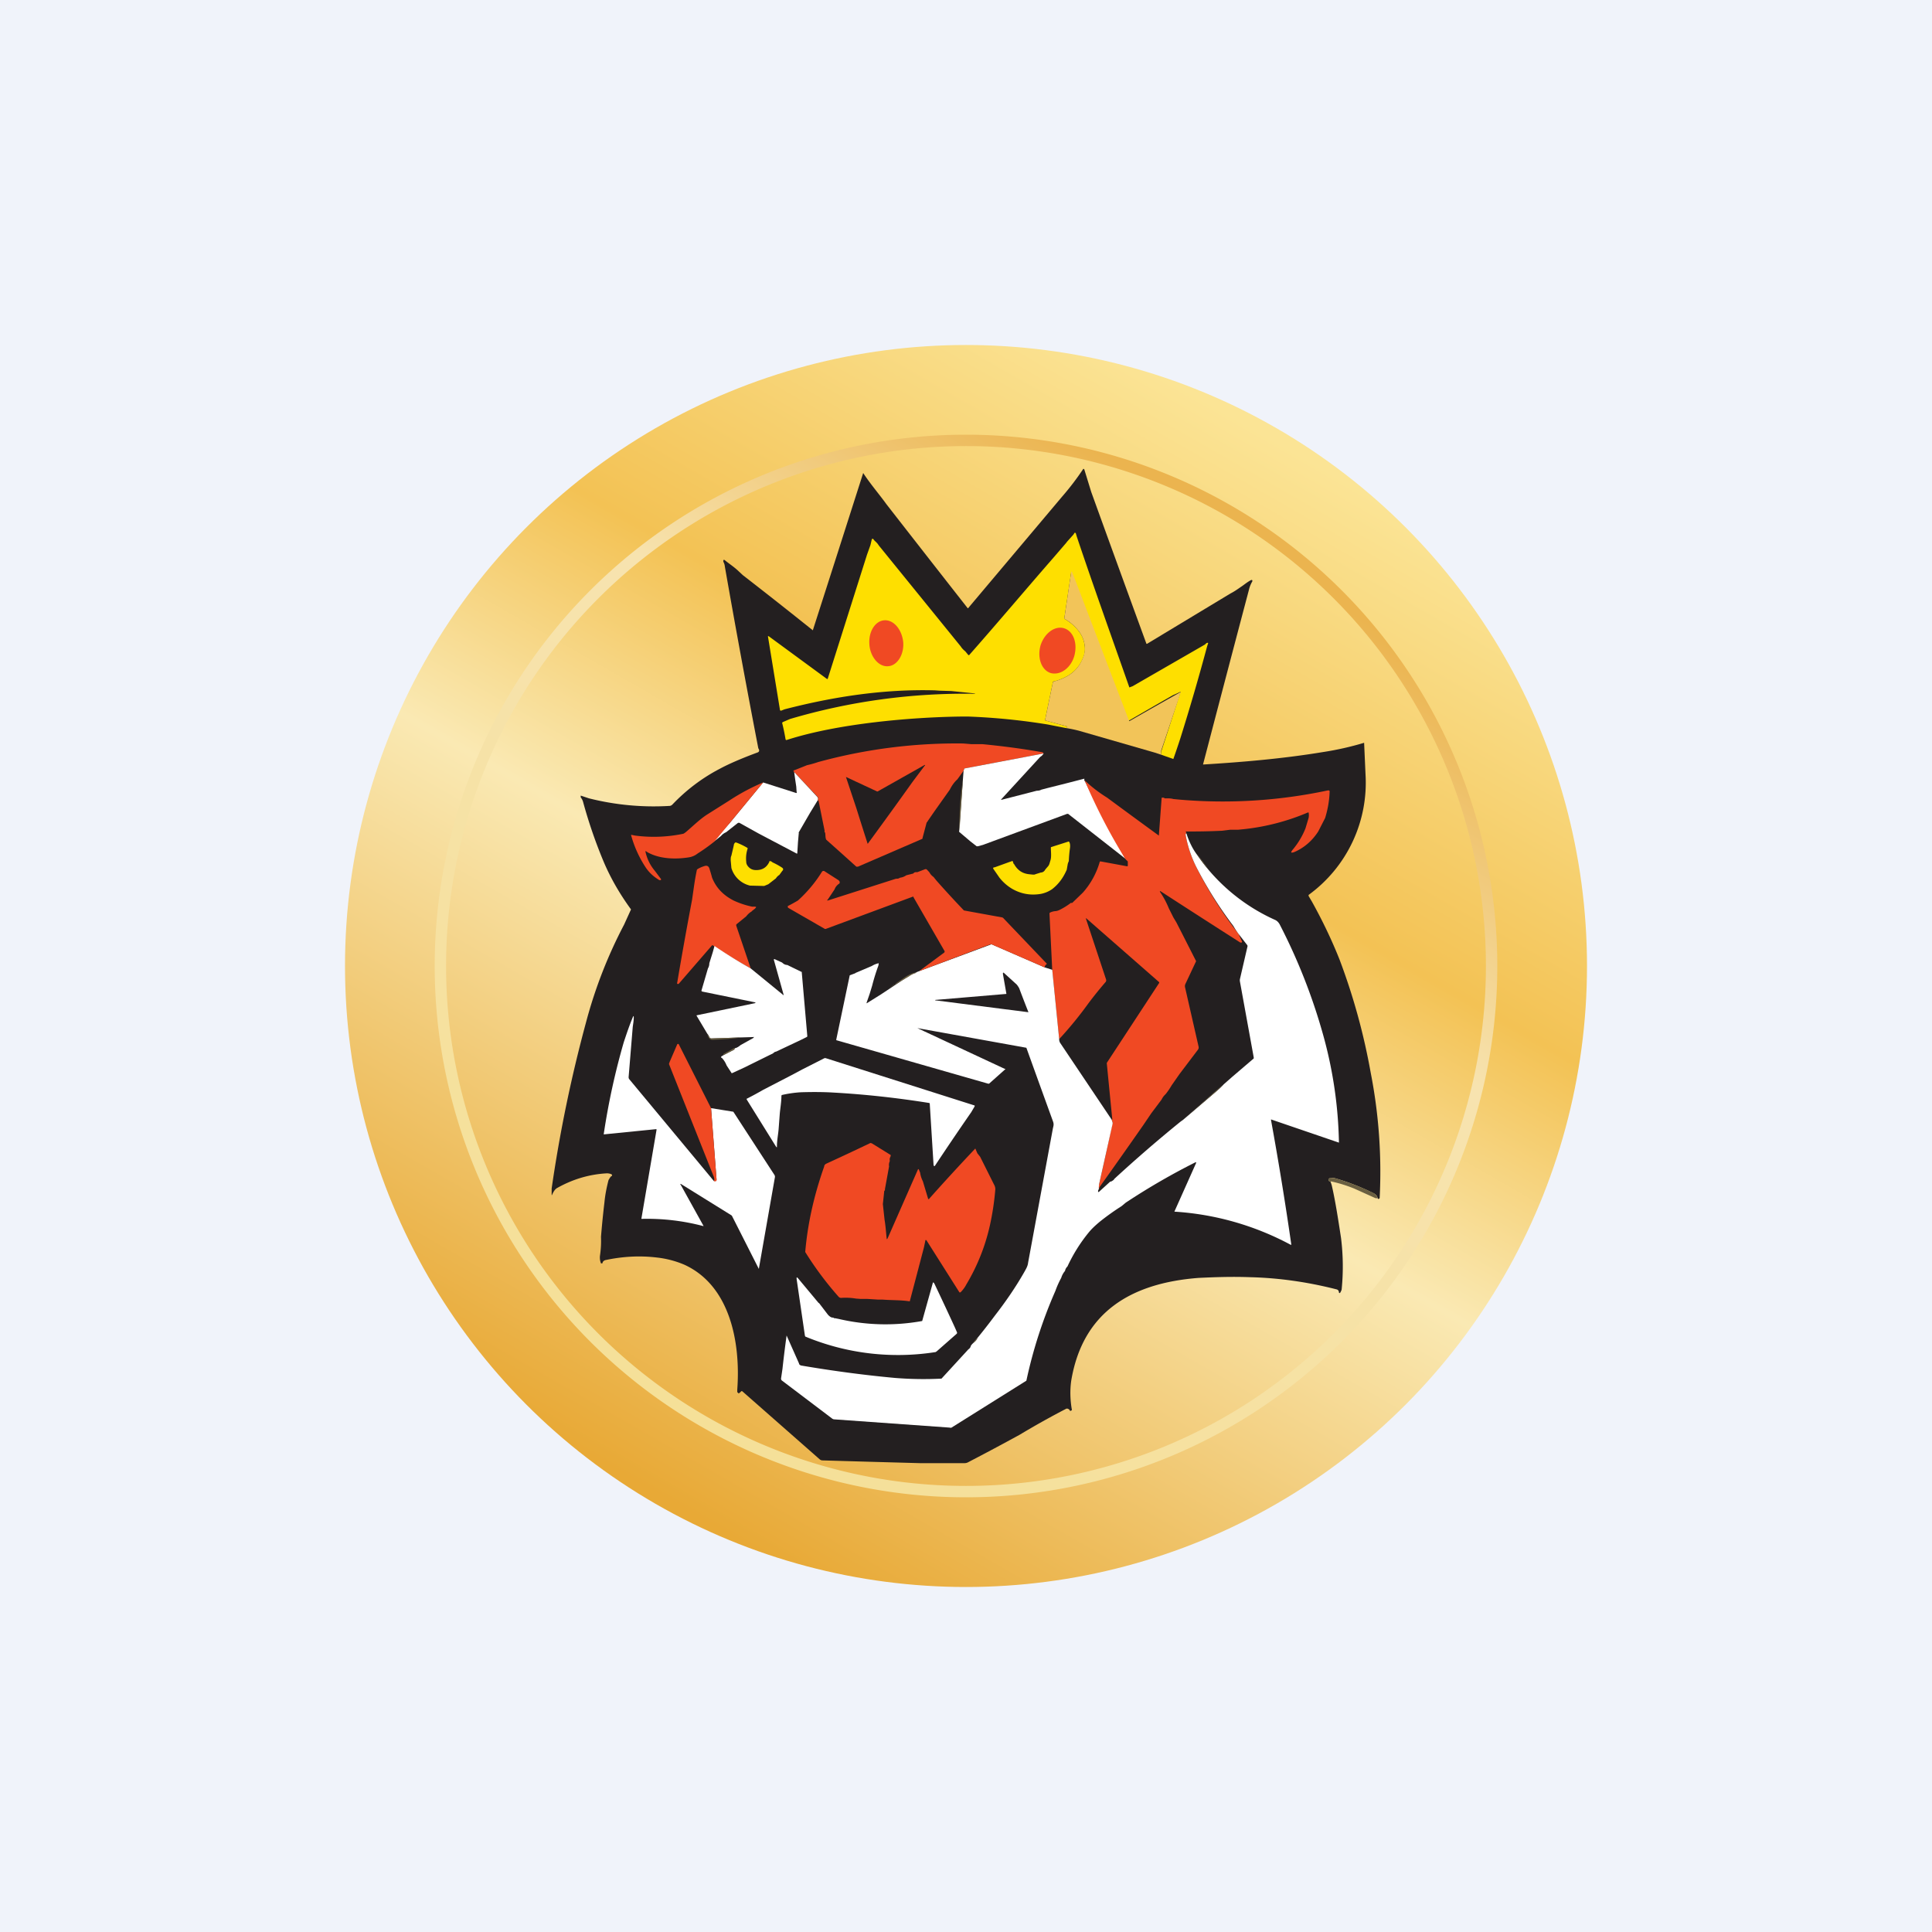 ﻿<?xml version="1.0" standalone="no"?>
<!DOCTYPE svg PUBLIC "-//W3C//DTD SVG 1.1//EN" 
"http://www.w3.org/Graphics/SVG/1.1/DTD/svg11.dtd">
<svg width="56" height="56" viewBox="0 0 56 56" xmlns="http://www.w3.org/2000/svg"><path fill="#F0F3FA" d="M0 0h56v56H0z"/><circle cx="28" cy="28" r="18" fill="url(#aefh0mgnu)"/><path fill-rule="evenodd" d="M28 43.07a15.07 15.07 0 1 0 0-30.14 15.07 15.07 0 0 0 0 30.14Zm0 .33a15.4 15.4 0 1 0 0-30.8 15.4 15.4 0 0 0 0 30.8Z" fill="url(#befh0mgnu)"/><path d="M36.3 16.85a.88.88 0 0 0-.1.25 1646.63 1646.63 0 0 0-1.33 5.06c1.15-.07 2.32-.17 3.47-.36a8.66 8.66 0 0 0 1.2-.27v.01l.04.9a4.02 4.02 0 0 1-1.65 3.5v.03a76.45 76.45 0 0 1 .1.17c.3.54.57 1.1.8 1.68.4 1.06.7 2.15.9 3.27a14.93 14.93 0 0 1 .26 3.64c-.03.03-.04.03-.06 0-.01-.07-.06-.12-.15-.16a6.73 6.73 0 0 0-1.09-.42.38.38 0 0 0-.14 0 .05.05 0 0 0-.04.06l.01.02.05.03.03.09c.1.43.18.94.27 1.53a6.69 6.69 0 0 1 .02 1.48c0 .03-.02.07-.05.12h-.01l-.02-.01c0-.06-.03-.09-.08-.1-.83-.21-1.66-.33-2.5-.35-.55-.02-1.04 0-1.48.02-1.98.15-3.37 1-3.7 2.98-.04.28-.03.57.02.85l-.01.01-.04.02c-.02-.04-.04-.06-.08-.07h-.03a24.96 24.96 0 0 0-1.36.76 80.63 80.63 0 0 1-1.5.8.22.22 0 0 1-.1.02h-1.29a1056 1056 0 0 1-2.83-.08.13.13 0 0 1-.07-.03l-2.24-1.97a.03.03 0 0 0-.04 0 .24.24 0 0 1-.07.06l-.04-.04v-.07c.1-1.35-.2-3.01-1.53-3.62a2.8 2.8 0 0 0-.8-.21c-.5-.06-.99-.03-1.47.07-.06.01-.1.04-.11.1h-.04a.46.46 0 0 1-.03-.22 2.86 2.86 0 0 0 .03-.55 27.2 27.2 0 0 1 .1-1c.02-.21.06-.42.12-.65a.2.2 0 0 0 .03-.05l.03-.04.02-.02c.02 0 .02-.01.02-.03l-.01-.02a.32.32 0 0 0-.15-.03c-.52.03-1 .18-1.44.43-.05.03-.1.1-.14.2h-.01v-.19a40.6 40.6 0 0 1 1-4.83 13.53 13.53 0 0 1 1.1-2.82l.2-.44c-.32-.44-.59-.9-.8-1.4a14.1 14.1 0 0 1-.59-1.72.34.34 0 0 0-.07-.13.1.1 0 0 0 0-.05l.12.04.12.04a7.67 7.67 0 0 0 2.33.22c.03 0 .06-.01.09-.04.4-.42.86-.77 1.38-1.04.26-.14.63-.3 1.09-.47.05-.02.06-.06.02-.12a316.03 316.03 0 0 1-.97-5.27.33.33 0 0 0-.04-.13.1.1 0 0 1 0-.06H21c.12.1.26.19.38.3l.15.14a157.34 157.34 0 0 1 2.03 1.6 2437.8 2437.8 0 0 0 1.46-4.56c.2.31.5.66.67.9a1087.36 1087.36 0 0 0 2.36 3.02h.01l2.73-3.24a7.88 7.88 0 0 0 .61-.8.03.03 0 0 1 .03.02l.2.65a1222.13 1222.13 0 0 0 1.6 4.4h.02l2.42-1.46c.1-.05.2-.12.3-.19.08-.05.18-.14.3-.2.01 0 .03 0 .03.02v.02Z" fill="#231F20"/><path d="M31.21 15.55c.49 1.46 1 2.88 1.52 4.36 0 .01.01.02.02.01l.08-.03 2.1-1.21a.13.13 0 0 1 .07-.05l.02.01-.03.09a65.37 65.37 0 0 1-.78 2.68 23.63 23.63 0 0 1-.2.59l-.34-.12c-.02-.04-.02-.08 0-.13a299.62 299.62 0 0 0 .55-1.7 4.12 4.12 0 0 1-.22.1 215.12 215.12 0 0 0-1.3.75v-.02a2366.18 2366.18 0 0 1-1.65-4.3l-.2 1.34.01.02c.17.1.31.22.42.37.09.12.14.25.16.4.02.13 0 .26-.06.39-.09.21-.23.37-.43.49-.13.07-.26.13-.4.16a.03.03 0 0 0-.03.02l-.04.19a257.78 257.78 0 0 0-.19.92l.62.17c.01 0 .02 0 .02.02s0 .03-.02.03h-.03l-.51-.1a18.7 18.7 0 0 0-2.29-.23h-.25c-1.42.02-3.55.2-5.03.68-.02 0-.02 0-.03-.02a6.07 6.07 0 0 0-.1-.48l.02-.02.21-.09a17.88 17.88 0 0 1 5.36-.73v-.01l-.69-.07-.33-.01-.14-.01c-1.48-.04-2.93.18-4.36.55l-.1.04-.03-.01-.35-2.14a.01.01 0 0 1 0-.01h.02l1.69 1.24h.02l1.14-3.6.1-.28.04-.17.01-.01a.02.02 0 0 1 .02 0h.01a.3.3 0 0 0 .06.07l.06.06.05.07 2.37 2.92c.03.05.08.1.13.14l.09.11h.02c.83-.94 1.62-1.88 2.44-2.82l.37-.43.03-.04.18-.2.04-.06.03.01.03.1Z" fill="#FEDF00"/><path d="m33.67 21.88-.18-.06-2.22-.64a4.02 4.02 0 0 0-.39-.08h.03l.02-.02v-.01c0-.01 0-.02-.02-.02l-.62-.17.19-.92.04-.19.03-.02c.14-.03.27-.09.4-.16.2-.12.34-.28.43-.5a.72.72 0 0 0 .06-.38.84.84 0 0 0-.16-.4 1.34 1.34 0 0 0-.42-.37.02.02 0 0 1-.01-.02l.2-1.35h.02l.13.33a2282.52 2282.52 0 0 0 1.53 4h.01a214.96 214.96 0 0 1 1.48-.84l-.04.14-.52 1.55c-.01.05-.01.09.01.13Z" fill="#F2C459"/><path d="M25.2 18.69c.03.36.28.65.55.62.26-.02.46-.34.43-.7-.04-.37-.28-.65-.55-.63-.27.02-.46.34-.43.7ZM30.16 18.71c-.1.36.03.72.3.8.28.07.58-.15.68-.5.1-.37-.03-.72-.3-.8-.27-.08-.57.15-.68.5ZM30.25 21.84l-2.27.43c-.02 0-.02 0-.03.02l-.02.05-.18.25c-.09.08-.16.18-.22.3l-.44.62-.2.29-.01.02-.02.02-.12.45v.02l-.02.01-1.85.8h-.05a137.75 137.75 0 0 0-.87-.78c-.03-.06-.02-.12-.03-.18 0-.01 0-.03-.02-.04v-.05l-.17-.84c0-.02-.01-.03-.03-.03a.12.12 0 0 0 .01-.05v-.04l-.69-.73c-.03-.03-.03-.05.02-.06l.35-.14a2.94 2.94 0 0 0 .32-.09 15.2 15.2 0 0 1 4.21-.54l.24.02h.32c.51.05 1.09.12 1.71.23.03 0 .05.02.06.04Z" fill="#F04923"/><path d="M30.25 21.84a.29.29 0 0 1-.1.1l-.9.98-.22.24c-.02.02-.01.03.01.02l1.01-.26c.05 0 .1-.01.13-.03l.19-.05a82.5 82.5 0 0 0 1.06-.27v.05l.04.07a44.54 44.54 0 0 0 1.15 2.2l-1.66-1.3h-.03l-2.44.9-.15.04h-.03l-.18-.14-.33-.28.11-1.51.02-.26.02-.05c0-.01.01-.02.03-.02l2.27-.43Z" fill="#fff"/><path d="m25.44 22.94 1.33-.75c.05-.03.06-.02.02.02l-.33.44a161.15 161.15 0 0 1-1.31 1.81 164.73 164.73 0 0 1-.33-1.04 1109.24 1109.24 0 0 1-.3-.9l.9.42h.02Z" fill="#231F20"/><path d="m23.02 22.38.68.73.01.04-.01.05-.22.36-.33.57a.1.1 0 0 1 0 .05l-.02.23-.02.32v.01h-.01a.01.01 0 0 1-.01 0l-1.1-.58-.54-.3a.06.06 0 0 0-.07 0l-.33.26-.02.01a.38.38 0 0 0-.13.1l-.2.16a7.94 7.94 0 0 1 .44-.52l.98-1.19.94.3a.02.02 0 0 0 .03-.03l-.01-.15-.03-.2-.03-.22Z" fill="#fff"/><path d="m27.91 22.6-.1 1.5a8.67 8.67 0 0 1 .1-1.5Z" fill="#6A5F41"/><path d="M31.44 22.62a4.01 4.01 0 0 0 .65.5 298.86 298.86 0 0 0 1.5 1.1l.08-1.08c0-.01 0-.02.02-.02.03 0 .05 0 .07.02h.04c.07 0 .14 0 .21.02l.21.02c1.43.12 2.86.03 4.27-.27.04 0 .05 0 .05.04-.01.28-.06.53-.13.76l-.2.39c-.18.28-.42.48-.7.6-.1.03-.1.01-.05-.06a2.26 2.26 0 0 0 .38-.63l.09-.3a.39.39 0 0 0 0-.16h-.02a6.51 6.51 0 0 1-1.82.48l-.2.02h-.23l-.24.03a18.99 18.99 0 0 1-1.05.02l.02.06c-.02 0-.03.02-.02.06.06.32.16.62.3.9a11.6 11.6 0 0 0 1.23 1.95l.1.22a.02.02 0 0 1-.02.03h-.03a434.41 434.41 0 0 1-2.3-1.48c-.03-.02-.04-.01-.02.02.1.15.18.3.25.47l.05.1.08.16.09.15a711.62 711.62 0 0 1 .57 1.12l-.31.66a.15.15 0 0 0-.01.1l.39 1.71a.11.11 0 0 1-.02.1l-.53.7-.23.33a2.1 2.1 0 0 1-.17.25l-.02.02a.49.49 0 0 0-.1.14l-.3.4-.23.34a197.6 197.6 0 0 1-1.27 1.8l-.02.06c0-.07 0-.13.02-.2a142.82 142.82 0 0 0 .38-1.73l-.03-.1v.02l.02-.01v-.01a721.22 721.22 0 0 1-.16-1.63l1.52-2.32v-.02l-2.1-1.84c-.02-.02-.03-.02-.02.01l.58 1.75a.08.08 0 0 1-.01.07 11.56 11.56 0 0 0-.5.62 11 11 0 0 1-.85 1.04l-.2-2-.08-1.63c0-.02 0-.03.02-.04a.43.43 0 0 1 .14-.04c.05 0 .1-.02.14-.04a1.9 1.9 0 0 0 .32-.2.1.1 0 0 0 .04 0l.31-.3a2.3 2.3 0 0 0 .49-.9h.03l.76.14a.02.02 0 0 0 .02-.02v-.12l-.07-.07a16.77 16.77 0 0 1-1.18-2.28ZM22.12 22.68a672.64 672.64 0 0 1-1.41 1.71 5.39 5.39 0 0 1-.49.35.53.53 0 0 1-.25.11c-.37.06-.81.05-1.15-.12a.59.59 0 0 1-.1-.06h-.01v.02a1.26 1.26 0 0 0 .27.55l.18.24v.02a.02.02 0 0 1-.01.01h-.04c-.15-.09-.28-.2-.39-.36a3.27 3.27 0 0 1-.43-.95h.02l.1.02a4.17 4.17 0 0 0 1.38-.05c.02 0 .05-.02.1-.06.2-.17.38-.35.59-.49l.65-.41c.35-.23.68-.4.99-.53Z" fill="#F04923"/><path d="m34.39 24.16.03.09c.07.19.16.37.28.53a5.44 5.44 0 0 0 2.25 1.88c.05.02.1.06.14.13a16.8 16.8 0 0 1 1.26 3.2 12.44 12.44 0 0 1 .46 3.13l-1.96-.67h-.01v.01a97.27 97.27 0 0 1 .59 3.62h-.02a8.2 8.2 0 0 0-3.37-.96l.63-1.41c0-.02 0-.03-.02-.02a19.5 19.5 0 0 0-2.02 1.17l-.12.1c-.22.14-.43.29-.63.45-.12.1-.23.2-.32.31a4.64 4.64 0 0 0-.62.99.23.23 0 0 0-.07.13l-.01.01a.56.56 0 0 0-.1.19 2.63 2.63 0 0 0-.17.38 13.44 13.44 0 0 0-.84 2.6l-2.17 1.36a.07.07 0 0 1-.05 0l-3.36-.24a.13.13 0 0 1-.06-.03l-1.44-1.09a.07.07 0 0 1-.03-.07l.04-.27a34.3 34.3 0 0 1 .12-.97l.36.81c0 .03.03.05.06.06.94.16 1.85.28 2.72.36a10.3 10.3 0 0 0 1.35.02l.78-.85a.15.15 0 0 0 .07-.1.33.33 0 0 1 .07-.08 19.29 19.29 0 0 0 .63-.8c.31-.4.6-.82.85-1.26.05-.09.1-.17.11-.27l.72-3.9c.02-.08.03-.12 0-.2a744.63 744.63 0 0 1-.77-2.13l-3.16-.57c-.02 0-.02 0 0 0l2.53 1.18h.01a.01.01 0 0 1 0 .02l-.46.41h-.03l-4.4-1.26v-.02l.39-1.86.16-.06.01-.01.47-.2a.6.6 0 0 1 .2-.08v.01l-.01.06a5.76 5.76 0 0 0-.18.58l-.07.23-.09.26c0 .02 0 .03.02.01l.4-.25.8-.53a.66.66 0 0 1 .22-.1h-.02l.1-.04a9195.4 9195.4 0 0 0 2.1-.78l1.54.67.22.07.2 2c0 .05.01.09.03.12l1.49 2.22.03.09v.03l-.38 1.7c-.02.07-.02.13-.02.2a.1.1 0 0 0-.02.08h.02l.33-.3c.04 0 .07-.03.1-.05l.02-.03a40.23 40.23 0 0 1 1.92-1.66l.07-.05.97-.83a1.8 1.8 0 0 0 .21-.2l.25-.22.62-.53v-.03l-.4-2.2a.2.2 0 0 1 0-.07l.22-.95a.06.06 0 0 0-.02-.05l-.24-.31a2.46 2.46 0 0 1-.15-.23 11.6 11.6 0 0 1-1.08-1.72 3.45 3.45 0 0 1-.3-.9c-.01-.04 0-.06.02-.06Z" fill="#fff"/><path d="m30.95 25.04-.03.17c-.1.23-.23.41-.42.56a.87.87 0 0 1-.33.14c-.3.05-.57 0-.82-.14a1.33 1.33 0 0 1-.38-.33l-.18-.26c-.01-.02 0-.03.02-.04h.02l.47-.17h.02c.01-.02.02-.02.03-.01l.02.04c0 .02 0 .03.02.04.1.18.24.28.44.3.1.01.15.02.18 0l.16-.05c.05 0 .1-.03.13-.09l.06-.07a.22.22 0 0 0 .06-.1l.03-.1c.03-.1.01-.25.01-.35 0-.02 0-.03.02-.03l.06-.02.44-.14c.03.03.05.1.03.22a3.75 3.75 0 0 0-.03.35.51.51 0 0 0-.03.08ZM21.63 24.98c0 .07.04.13.1.18.05.04.11.06.19.06.17 0 .3-.07.38-.24v-.02c.03 0 .05 0 .07.02l.03.02a2.01 2.01 0 0 1 .27.15c.04.03.04.06 0 .1l-.08.11a.31.31 0 0 0-.1.1l-.22.17-.12.05-.41-.01a.74.74 0 0 1-.54-.51l-.02-.22c0-.06 0-.1.02-.14l.07-.3c0-.03.02-.06.04-.08h.03a2.1 2.1 0 0 1 .33.16v.02a.9.9 0 0 0-.04.38Z" fill="#FEDF00"/><path d="m34.7 24.75.33.45a2.18 2.18 0 0 1-.33-.45Z" fill="#6A5F41"/><path d="M21.8 26.41a.56.56 0 0 0-.17.15l-.27.22-.02.02v.03l.42 1.24a13.63 13.63 0 0 1-1.1-.67h-.02l-.97 1.12h-.03c-.01 0-.02-.02-.01-.04a120.6 120.6 0 0 1 .43-2.4l.06-.42a7.49 7.49 0 0 1 .08-.45l.02-.02a.9.9 0 0 1 .21-.09c.08-.02.12.02.14.1a4.98 4.98 0 0 1 .07.24c.12.3.33.51.62.66.17.08.35.14.54.18h.06c.07 0 .07.01.02.06l-.09.07ZM30.28 28.04l-1.54-.67h-.03a12090.55 12090.55 0 0 1-2.07.78l.73-.54.01-.02v-.02l-.9-1.56c0-.02-.01-.02-.02-.02l-2.51.93a.05.05 0 0 1-.05 0l-1.06-.61v-.01a.03.03 0 0 1 0-.04 4.2 4.2 0 0 0 .29-.16 3.86 3.86 0 0 0 .7-.84.06.06 0 0 1 .08 0l.39.25c.04.03.05.06.03.1a.33.33 0 0 0-.14.17l-.2.3c-.03.02-.02.02.01.02l1.97-.63c.04 0 .07 0 .1-.02l.02-.01a.39.39 0 0 0 .18-.07l.2-.05.02-.02a.1.1 0 0 1 .07-.02.1.1 0 0 0 .03 0l.21-.08a.06.06 0 0 1 .06 0c.04.04.08.08.1.12a.4.4 0 0 0 .1.1l.08.1a29.4 29.4 0 0 0 .8.87l1.1.2.03.01 1.26 1.32a.03.03 0 0 1 .01.02.03.03 0 0 1-.02.02c-.02.01-.03.04-.04.08Z" fill="#F04923"/><path d="M20.71 27.42c.34.23.69.45 1.05.65l.93.76c.02.02.03.02.02-.01l-.28-1v-.01l.01-.01h.01l.22.1c.05.05.1.07.15.07l.41.2h.01v.02l.16 1.84c0 .01 0 .02-.02.03l-.14.07-.74.35c-.05.01-.07.03-.09.05l-.83.41-.37.17-.15-.23a.66.66 0 0 0-.14-.22c-.01 0-.02 0-.02-.02l.01-.02.07-.04.29-.15.02-.02.01-.03h.02c.06-.02.1-.05.15-.09l.36-.2c.03-.03.03-.04 0-.03l-.33.01-.88.03a.06.06 0 0 1-.06-.04.33.33 0 0 0-.06-.1l-.31-.52v-.01l1.68-.35c.04-.01.04-.02 0-.03l-1.52-.31-.02-.02.19-.65c.03-.05.04-.1.04-.15l.1-.32.05-.18Z" fill="#fff"/><path d="M26.54 28.19h.02v.01a.66.66 0 0 0-.21.1 187.25 187.25 0 0 1-.6.35l.15-.1.02-.01c.01 0 .02 0 .03-.02l.02-.02.3-.2c.1-.06.19-.1.27-.11Z" fill="#6A5F41"/><path d="m29.17 28.8-.1-.57c0-.04.01-.05.04-.02l.33.3c.04.03.07.08.1.13a42.93 42.93 0 0 0 .27.7L27.15 29c-.06 0-.06-.02 0-.02l2.01-.17h.01Z" fill="#231F20"/><path d="M20.7 34.23h.06l.01-.04-.16-2.07.62.1a.04.04 0 0 1 .03.01l1.19 1.83a.1.1 0 0 1 .01.07L22 36.75c0 .03-.01.03-.02 0l-.76-1.5a.07.07 0 0 0-.03-.03l-1.45-.9c-.02-.01-.03 0-.01.02l.66 1.19v.01a6.36 6.36 0 0 0-1.8-.21l.44-2.58c0-.02 0-.02-.02-.02l-1.5.15h-.01v-.01c.14-.94.34-1.83.58-2.66.08-.24.16-.48.26-.72.02-.05.03-.05.03 0 0 .1-.02.2-.03.28l-.12 1.46.01.04 2.46 2.96Z" fill="#fff"/><path d="m20.5 29.97.06.09c.01.02.03.04.06.04l.88-.03c-.28.04-.57.06-.85.07-.1 0-.13-.1-.15-.17Z" fill="#6A5F41"/><path d="m20.61 32.12.16 2.07a.04.04 0 0 1-.03.05h-.05c.02-.03.02-.07 0-.13a9781.8 9781.8 0 0 1-1.3-3.27l.02-.06.22-.51.01-.01h.03l.94 1.86Z" fill="#F04923"/><path d="m21.3 30.38-.01.03-.02.02-.3.15v-.03l.31-.17h.02Z" fill="#6A5F41"/><path d="M28.15 32.24a88.22 88.22 0 0 0-1.05 1.55c-.02.02-.03.01-.04-.02L26.95 32c0-.02-.01-.03-.02-.03-.94-.15-1.86-.25-2.75-.3-.32-.02-.64-.02-.97-.01a3.35 3.35 0 0 0-.55.08l-.01.02c0 .19-.04.4-.05.55l-.03.4c-.01.15-.05.34-.05.51 0 .04 0 .05-.03.01l-.84-1.35a.07.07 0 0 1-.01-.03 9.86 9.86 0 0 0 .48-.26l.83-.43.3-.16.65-.33h.03l4.31 1.37h.01v.03l-.1.17Z" fill="#fff"/><path d="m35.43 31.46-.17.17-.97.83-.07.06a347.04 347.04 0 0 0 1.2-1.06Z" fill="#6A5F41"/><path d="m25.82 33.48-.01.05a.14.14 0 0 0-.02.1v.03a.25.25 0 0 0-.02.15l-.12.66a.1.1 0 0 1 0 .03l-.02.02a23.11 23.11 0 0 1-.04.38l.05.46c.03.17.04.35.06.53 0 .03.01.04.03 0l.88-2h.01a.01.01 0 0 1 .01 0l.04.1a.8.8 0 0 0 .08.25l.15.5v.01h.01a.01.01 0 0 0 .02 0 63.2 63.2 0 0 1 1.34-1.46l.06.14.08.1.4.8c.03.05.04.1.04.14a7.7 7.7 0 0 1-.16 1.06 5.76 5.76 0 0 1-.68 1.7c-.04.08-.1.16-.17.23h-.03l-.95-1.5c-.02-.03-.04-.02-.04.01l-.04.19a849.5 849.5 0 0 1-.41 1.56c-.26-.04-.53-.03-.78-.05h-.13l-.32-.02h-.2l-.13-.01a1.83 1.83 0 0 0-.43-.02.1.1 0 0 1-.07-.03 9.58 9.58 0 0 1-.97-1.3c.07-.83.26-1.66.55-2.48 0-.03.02-.06.06-.08a84.37 84.37 0 0 0 1.28-.6l.04.01.55.34Z" fill="#F04923"/><path d="M39.93 34.73h-.06l-.62-.28c-.25-.1-.46-.16-.64-.2-.03-.01-.05 0-.04.01l-.05-.03-.01-.02a.05.05 0 0 1 .01-.05l.03-.02.14.01c.34.1.7.23 1.1.42.08.04.13.1.14.16Z" fill="#6A5F41"/><path d="m23.74 37.77.26.34c.03.03.07.07.12.08.02 0 .04 0 .06.02h.03l.1.02a5.96 5.96 0 0 0 2.42.06l.31-1.11c.01-.02.03 0 .05.04a104.11 104.11 0 0 1 .58 1.24l.07.16a.04.04 0 0 1-.01.04l-.58.51-.03.02a7 7 0 0 1-3.78-.45l-.01-.03-.24-1.64c0-.05 0-.06.04-.02l.6.72Z" fill="#fff"/><path d="M28.34 38.78a.38.38 0 0 1-.13.15.39.39 0 0 1 .13-.15Z" fill="#6A5F41"/><defs><linearGradient id="aefh0mgnu" x1="36.78" y1="12.65" x2="19.17" y2="43.35" gradientUnits="userSpaceOnUse"><stop stop-color="#FBE495"/><stop offset=".32" stop-color="#F3C254"/><stop offset=".55" stop-color="#FAE9B3"/><stop offset="1" stop-color="#E8A936"/></linearGradient><linearGradient id="befh0mgnu" x1="36.16" y1="15.82" x2="20" y2="41.38" gradientUnits="userSpaceOnUse"><stop stop-color="#EBB44F"/><stop offset=".32" stop-color="#F7E3AF"/><stop offset="1" stop-color="#F5E098"/></linearGradient></defs></svg>